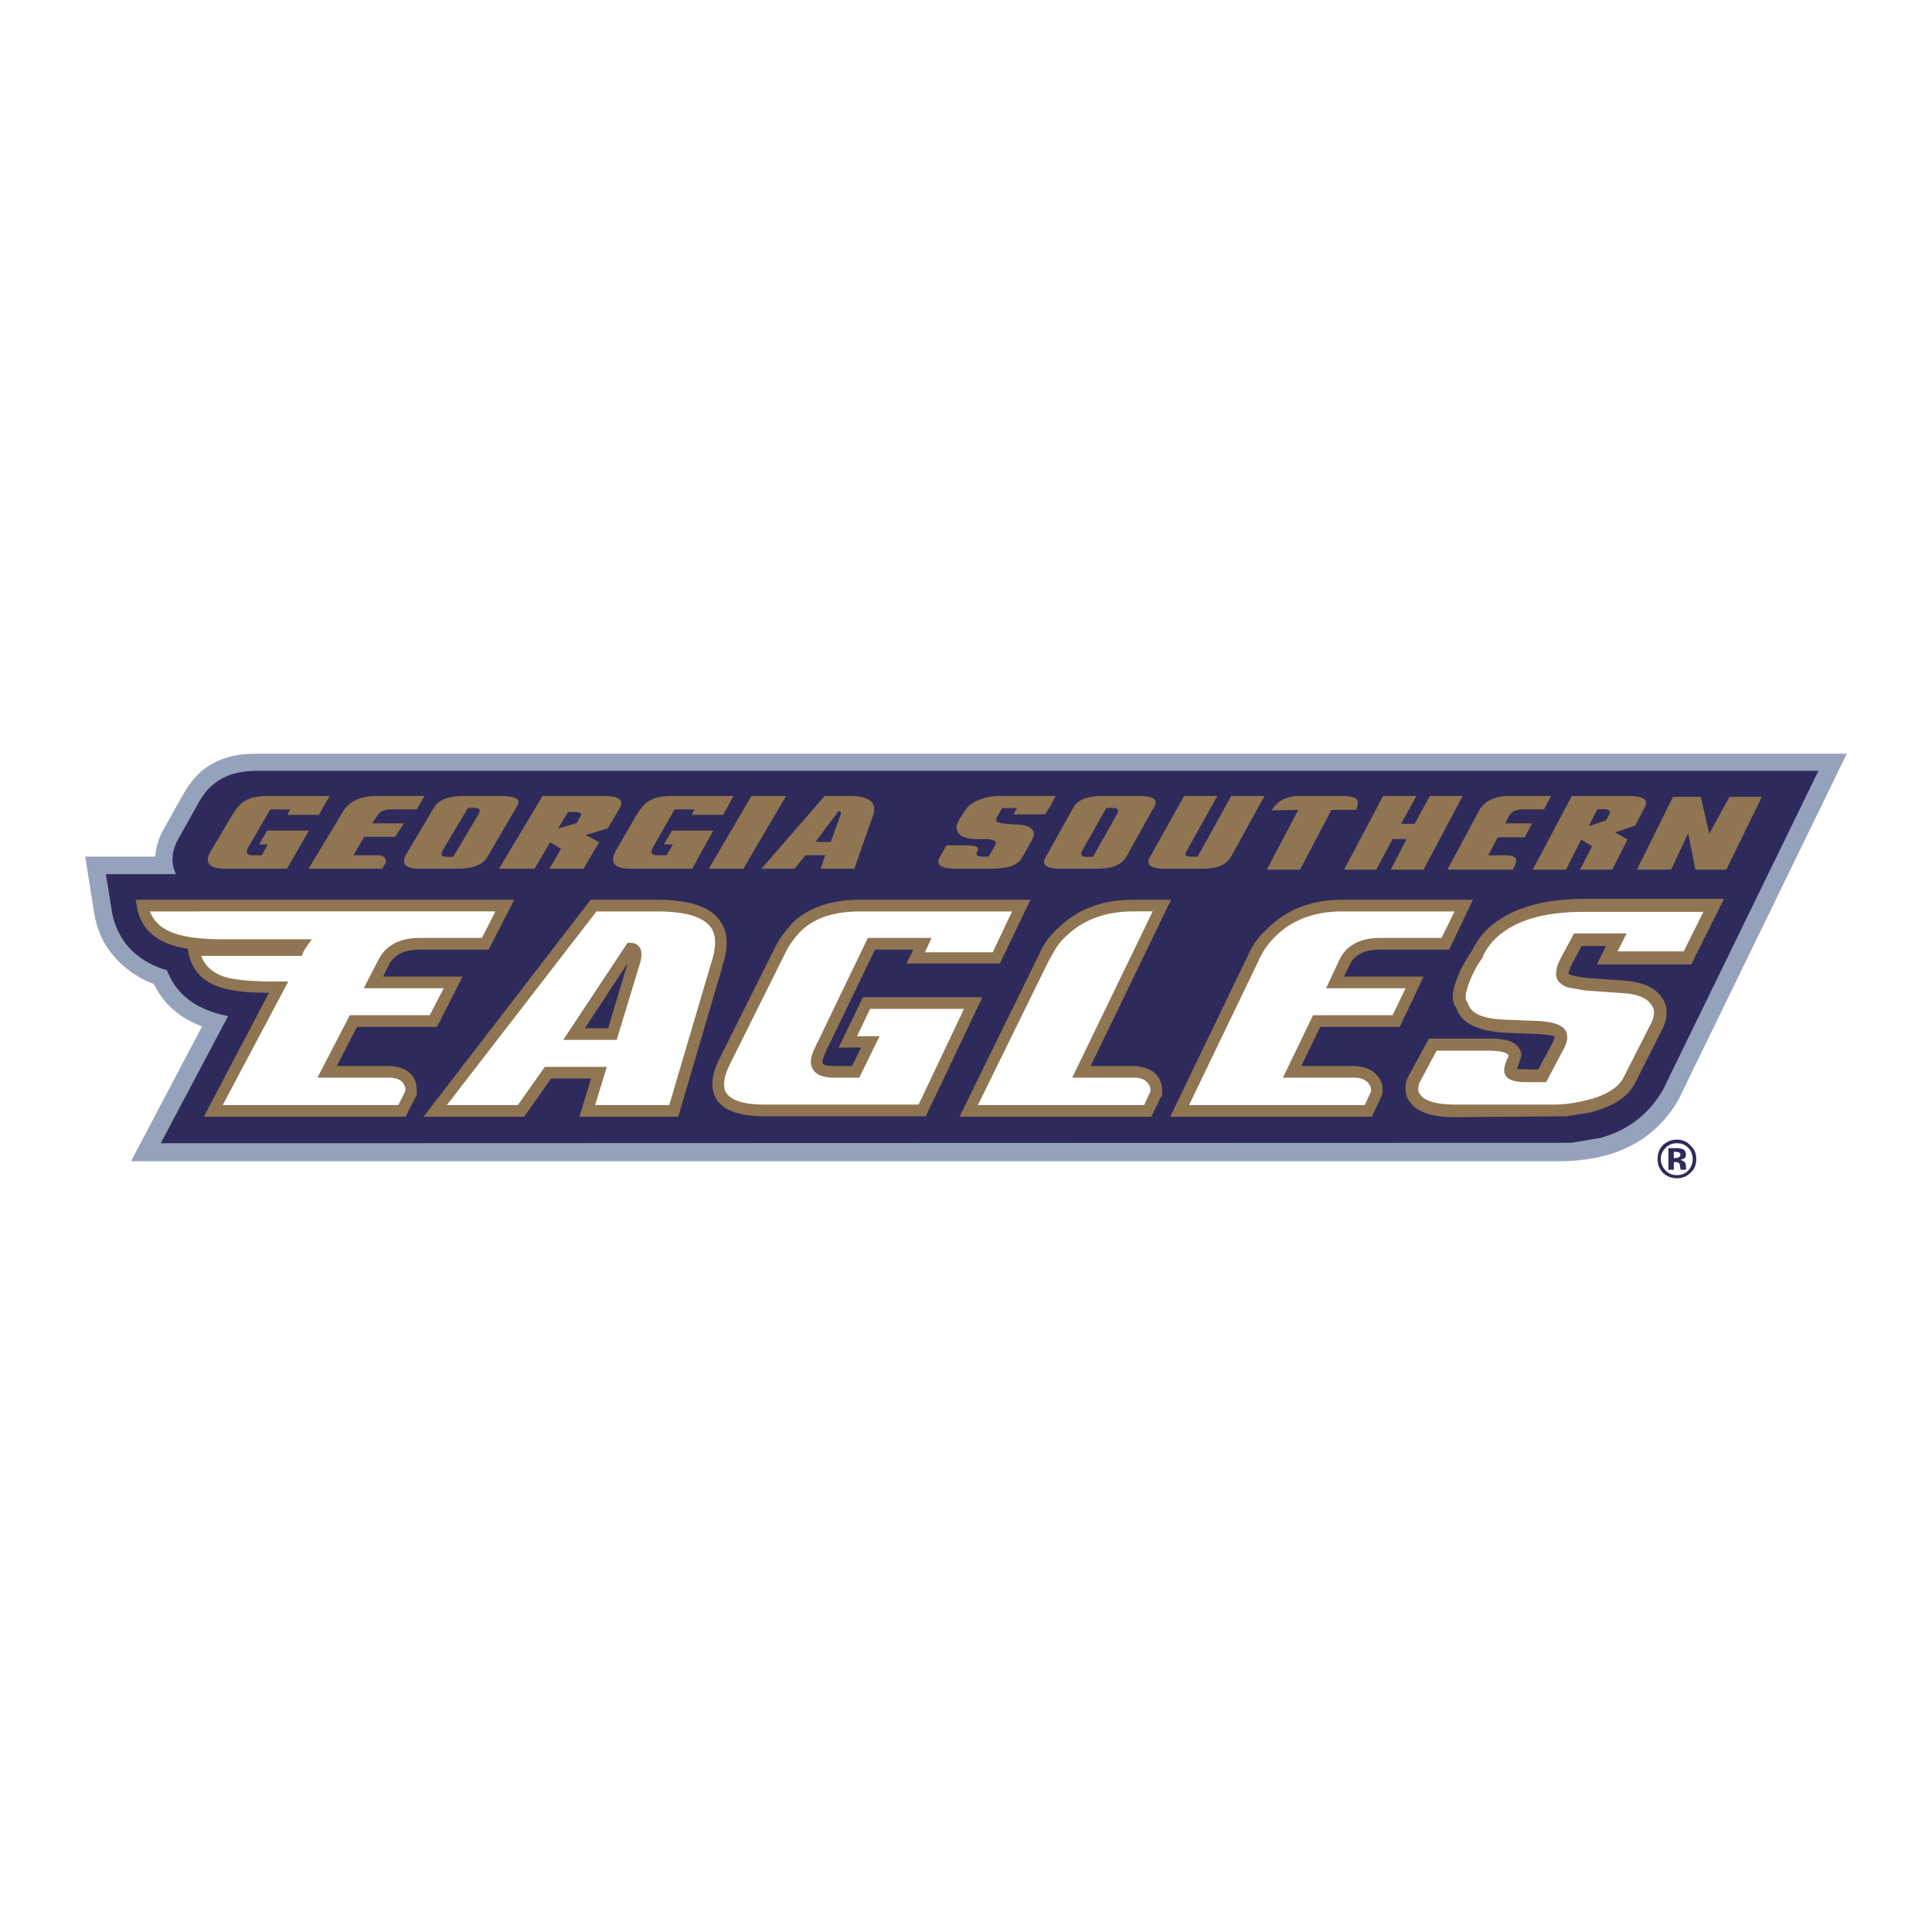 <svg xmlns="http://www.w3.org/2000/svg" width="2500" height="2500" viewBox="0 0 192.756 192.756"><g fill-rule="evenodd" clip-rule="evenodd"><path fill="#fff" d="M0 0h192.756v192.756H0V0z"/><path d="M20.203 76.858c-.762.627-1.479 1.523-2.106 2.734l-.09.134-1.704 3.048c-.493.896-.762 1.793-.807 2.689H8.504l.896 5.648c.269 1.614.896 3.093 1.972 4.303 1.031 1.21 2.375 2.151 3.989 2.779.941 1.973 2.555 3.361 4.796 4.214l-7.082 13.446h142.266c5.691.045 9.727-2.017 12.102-6.096L184.252 75.2H25.447c-2.107 0-3.855.538-5.244 1.658z" fill="#95a2bc"/><path d="M21.368 78.203c-.628.448-1.21 1.21-1.748 2.241l-1.793 3.182c-.717 1.3-.807 2.466-.269 3.586h-6.992l.583 3.631a7.376 7.376 0 0 0 1.3 3.183c.986 1.299 2.375 2.24 4.213 2.778.941 2.466 2.958 3.944 6.096 4.572l-6.723 12.685 140.741-.045 2.914-.493c2.734-.762 4.797-2.331 6.23-4.796l15.508-31.824H25.447c-1.703.045-3.048.448-4.079 1.3z" fill="#2e2a5b"/><path d="M109.938 79.413c-1.346 0-2.287.313-2.779 1.031l-2.824 5.064c-.492.762.045 1.166 1.523 1.166h3.676c1.434 0 2.375-.403 2.824-1.166l2.824-5.064c.402-.718-.135-1.031-1.658-1.031h-3.586zm1.164 1.21c.449 0 .539.225.314.628l-2.375 4.213h-.719c-.447 0-.537-.224-.312-.627l2.375-4.213h.717v-.001z" fill="#8f7551"/><path d="M111.416 81.251c.225-.403.135-.628-.314-.628h-.717l-2.375 4.213c-.225.403-.135.627.312.627h.719l2.375-4.212z" fill="#2e2a5b"/><path d="M97.521 84.881c.225-.359-.09-.493-.852-.538h-2.241l-.717 1.255c-.314.717.224 1.076 1.613 1.076h3.81c1.479-.045 2.42-.359 2.824-1.076l1.029-1.838c.225-.448.225-.807-.088-1.076-.225-.224-.629-.358-1.166-.404l-1.434-.089c-.494-.045-.764-.134-.854-.224-.088-.09-.088-.313.135-.627l.404-.717h1.479l-.357.628h3.182l.359-.628h.045l.627-1.21h-5.109c-1.121-.045-2.018.134-2.779.493-.583.269-1.031.672-1.3 1.21-.672.896-.852 1.524-.583 1.838.134.448.672.672 1.658.762h1.301c.402.045.627.09.762.224.09.045.09.224 0 .448l-.627 1.076h-.674c-.268 0-.447-.045-.492-.134-.089-.045-.044-.225.045-.449zM99.762 96.132l3.049-6.365H85.822c-2.779 0-4.975.718-6.544 2.107-.583.583-1.166 1.3-1.703 2.152L71.838 105.5c-.896 1.748-.986 3.139-.359 4.169.717 1.12 2.286 1.703 4.751 1.703h16.136l5.647-11.878H86.091l-2.42 5.021h2.241l-.896 1.838h-1.838c-.583 0-.986-.09-1.076-.225l-.045-.18c0-.224.135-.583.314-.985l4.93-10.22h3.81l-.672 1.39h9.323v-.001z" fill="#8f7551"/><path d="M99.045 95.011l1.928-4.079h-15.15c-2.465 0-4.392.583-5.737 1.792-.538.493-1.076 1.166-1.524 1.927l-5.647 11.341c-.448.852-.672 1.568-.672 2.15 0 .359.045.673.224.896.493.763 1.748 1.166 3.765 1.166H91.65l4.527-9.548h-9.368l-1.3 2.734h2.241l-2.017 4.124h-2.555c-1.031 0-1.748-.27-2.062-.807-.358-.538-.269-1.3.225-2.241l5.244-10.892h6.364l-.672 1.435h6.768v.002z" fill="#fff"/><path d="M113.074 89.767c-2.959 0-5.379.852-7.262 2.6-.986.852-1.703 1.792-2.15 2.869l-7.934 16.181h19.139l1.076-2.196v-.448c0-.583-.18-1.075-.539-1.524-.537-.582-1.299-.852-2.285-.896h-4.303l8.023-16.585h-3.765v-.001z" fill="#8f7551"/><path d="M105.186 94.876l-.447.807v.044h-.045l-7.127 14.523h16.584l.627-1.345v-.135c0-.313-.09-.538-.27-.717-.268-.358-.717-.538-1.389-.538h-6.141l8.023-16.584h-1.928c-2.645 0-4.84.762-6.5 2.286a6.144 6.144 0 0 0-1.387 1.659z" fill="#fff"/><path d="M129.658 79.413c-1.254 0-2.195.448-2.779 1.435l2.645-.045-3.137 5.961h3.316l3.139-5.961h2.465c.178-.448.223-.762.09-.986-.18-.269-.629-.403-1.346-.403h-4.393v-.001zM121.457 79.413h-3.318l-3.406 6.096c-.447.762.045 1.166 1.523 1.166h3.721c1.434 0 2.375-.403 2.824-1.166l3.361-6.096h-3.316l-3.361 6.051h-.762c-.27 0-.404-.09-.449-.179 0-.134.045-.269.18-.493l3.003-5.379zM126.744 92.367c-1.074.941-1.793 1.882-2.195 2.869l-7.799 16.181h20.125l1.031-2.196.045-.403c0-.628-.18-1.12-.584-1.569-.537-.582-1.299-.852-2.285-.896h-5.244l1.883-3.9h7.934l2.375-5.02h-7.934l.582-1.211c.494-.985 1.48-1.479 3.049-1.479h6.857l2.377-4.976h-13.045c-2.867 0-5.289.851-7.172 2.6z" fill="#8f7551"/><path d="M125.625 95.684v.044l-6.992 14.523h17.525l.627-1.345v-.09c0-.313-.09-.583-.27-.762-.312-.358-.807-.538-1.434-.538H128l3.004-6.23h7.934l1.299-2.689h-7.934l1.346-2.869c.717-1.434 2.061-2.151 4.078-2.151h6.096l1.299-2.644h-11.205c-2.645 0-4.795.762-6.453 2.286a8.305 8.305 0 0 0-1.391 1.658l-.448.807z" fill="#fff"/><path fill="#8f7551" d="M145.93 79.413h-3.274l-1.523 2.779h-1.344l1.523-2.779h-3.316l-3.9 7.351h3.226l1.616-3.048h1.388l-1.568 3.048h3.271l3.901-7.351zM150.59 79.413c-1.613 0-2.689.583-3.227 1.838l-2.959 5.513h6.545l.225-.493c.135-.269.135-.449.045-.627-.135-.225-.449-.314-.986-.314h-1.748l.941-1.793h2.689l.762-1.39h-2.689l.357-.717c.27-.448.674-.672 1.301-.672h2.197l.717-1.345h-4.17zM149.963 91.515c-1.434.852-2.465 1.972-3.092 3.316-.404.583-.764 1.21-1.121 1.882-.494 1.076-.807 2.018-.807 2.734 0 .448.135.852.357 1.121.449 1.479 2.062 2.285 4.797 2.465l3.361.135c.941.045 1.479.135 1.658.269v.045l-.223.583-1.436 2.645-2.105-.045.447-1.345c0-.269-.09-.493-.225-.717-.402-.673-1.344-.986-2.824-.986h-6.184l-2.152 3.944c-.135.313-.18.627-.18.985 0 .493.09.941.359 1.301.672 1.075 2.195 1.613 4.572 1.613l11.07-.09 2.33-.358c2.332-.583 3.811-1.524 4.527-2.869l2.645-5.244c.359-.627.539-1.255.539-1.882 0-.448-.09-.852-.314-1.255-.627-1.121-1.928-1.793-3.945-1.928l-3.719-.27c-1.076-.134-1.66-.269-1.793-.403v-.044c0-.18.133-.538.402-1.076l.896-1.659h2.42l-.896 1.837h9.414l3.271-6.543h-13.939c-3.358.001-6.048.629-8.11 1.839z"/><path d="M147.945 95.459v.044a10.562 10.562 0 0 0-1.389 2.6c-.359.941-.404 1.524-.225 1.793l.09.09.045.135c.27.985 1.479 1.523 3.676 1.613l3.406.135c1.434.09 2.33.403 2.645.941.27.493.225 1.12-.18 1.837l-1.748 3.317h-2.15c-.986 0-1.615-.225-1.883-.628-.27-.403-.18-1.031.225-1.838.043-.089.088-.179.043-.224-.178-.269-.717-.403-1.748-.448h-5.424l-1.746 3.271-.09.494c0 .224.045.402.18.582.447.673 1.613 1.031 3.496 1.031h9.949c1.166 0 2.375-.225 3.586-.538 1.703-.493 2.779-1.21 3.271-2.151l2.645-5.199c.27-.493.404-.896.404-1.3 0-.225-.045-.448-.18-.628-.402-.762-1.389-1.21-2.914-1.3l-3.764-.269h-.045l-1.748-.314c-.449-.179-.807-.447-.986-.762a1.427 1.427 0 0 1-.135-.627c0-.404.18-.986.537-1.659l1.256-2.331h5.244l-.896 1.793h6.588l1.973-3.944h-11.877c-3.094 0-5.559.492-7.396 1.568-1.254.717-2.195 1.703-2.734 2.868v.048h-.001z" fill="#fff"/><path d="M161.123 83.043l2.018-.672.941-1.793c.447-.762-.09-1.165-1.568-1.165h-5.693l-3.898 7.351h3.316l1.523-3.003 1.076.672-1.211 2.331h3.229l1.523-3.003-1.256-.718zm-.582-1.792l-.314.582-1.703.583.852-1.658h.719c.446 0 .581.179.446.493z" fill="#8f7551"/><path d="M160.227 81.833l.314-.582c.135-.314 0-.493-.447-.493h-.719l-.852 1.658 1.704-.583z" fill="#2e2a5b"/><path fill="#8f7551" d="M163.32 86.764h3.407l1.703-3.631.716 3.631h3.094l3.541-7.261h-3.228l-2.016 3.675-.851-3.675h-2.78l-3.586 7.261zM22.937 81.699l-1.883 3.182c-.717 1.166-.224 1.793 1.39 1.793h6.185l2.196-3.81h-4.168l-.807 1.39h.852l-.583 1.076h-.852c-.404 0-.583-.09-.627-.269-.045-.09 0-.314.134-.538l2.197-3.765h1.972l-.269.538h3.138l1.076-1.882h-6.275c-1.076 0-1.882.224-2.465.672-.359.313-.763.806-1.211 1.613zM13.524 89.767l.135.673c.358 2.331 2.062 3.765 5.064 4.213l.045.224c.269 1.659 1.21 2.824 2.734 3.452 1.166.493 2.868.717 5.11.717h.224l-6.5 12.371h20.125l1.121-2.196v-.493c0-.538-.134-1.03-.493-1.479-.538-.582-1.255-.852-2.286-.896h-5.2l2.017-3.9h7.98l2.555-5.02h-7.934l.583-1.166c.537-1.03 1.523-1.523 3.092-1.523h6.858l2.555-4.976H13.524v-.001z"/><path d="M17.065 92.994c1.076.448 2.6.672 4.572.717h9.458l-.762 1.12-.224.538H20.068c.359.941 1.076 1.659 2.241 2.062.941.313 2.376.448 4.303.493h2.151l-6.544 12.326h17.525l.672-1.345.044-.18c0-.269-.134-.493-.269-.717-.269-.313-.762-.493-1.435-.493h-7.082l3.227-6.23h7.979l1.389-2.689h-7.978l1.479-2.869c.762-1.434 2.106-2.151 4.124-2.151h6.186l1.344-2.644H14.958c.359.942 1.031 1.614 2.107 2.062z" fill="#fff"/><path d="M37.638 79.413c-1.793 0-2.958.583-3.585 1.838l-3.272 5.423h7.351l.358-.627c.045-.225 0-.403-.179-.538-.135-.135-.359-.179-.673-.179h-2.375l1.076-1.838h3.092l.852-1.345h-3.137l.448-.717c.269-.448.717-.672 1.389-.672h2.6l.762-1.345h-4.707zM54.895 84.03l1.076.672-1.166 1.972h3.406l1.569-2.645-1.345-.717 2.196-.672 1.21-2.018c.448-.807-.09-1.21-1.658-1.21h-6.051l-4.348 7.261h3.541l1.57-2.643zm2.51-3.004c.493 0 .673.179.449.493l-.314.583-1.838.538.986-1.614h.717z" fill="#8f7551"/><path d="M57.854 81.52c.224-.314.044-.493-.449-.493h-.717l-.986 1.614 1.838-.538.314-.583z" fill="#2e2a5b"/><path d="M49.92 79.413h-3.675c-1.39 0-2.331.313-2.869 1.031l-2.824 4.75c-.583.986-.134 1.479 1.345 1.479h3.81c1.479 0 2.465-.403 2.913-1.166l2.958-5.064c.448-.716-.134-1.03-1.658-1.03zm-3.227 1.21h.717c.448 0 .538.225.314.628l-2.51 4.213h-.717c-.448 0-.538-.224-.313-.627l2.509-4.214z" fill="#8f7551"/><path d="M47.41 80.623h-.717l-2.51 4.213c-.224.403-.134.627.313.627h.717l2.51-4.213c.225-.402.135-.627-.313-.627z" fill="#2e2a5b"/><path d="M72.152 81.295l1.03-1.882h-6.275c-1.031 0-1.837.224-2.42.672-.358.314-.762.807-1.21 1.614l-1.838 3.182c-.627 1.166-.179 1.793 1.435 1.793h6.186l2.106-3.81h-4.124l-.807 1.39h.896l-.627 1.076h-.852c-.358 0-.583-.09-.627-.269-.045-.09 0-.314.134-.538l2.152-3.765h1.972l-.269.538h3.138v-.001zM70.717 86.674h3.451l4.259-7.261h-3.452l-4.258 7.261zM71.838 91.874c-.986-1.434-3.093-2.107-6.275-2.107h-6.634l-16.674 21.649h10.041l2.689-3.81h3.989l-1.166 3.81h9.861l4.393-14.926h-.045c.717-1.972.628-3.496-.179-4.616z" fill="#8f7551"/><path d="M70.941 96.132c.269-.807.403-1.479.403-2.106 0-.583-.134-1.076-.403-1.479-.762-1.076-2.555-1.613-5.379-1.613h-6.051l-14.926 19.318h7.082l2.689-3.811h6.186l-1.165 3.811h7.396l4.168-14.12zm-8.023-2.062c.403 0 .672.134.897.448.134.179.179.403.179.717 0 .269-.045.627-.179.985l-2.286 7.53h-5.334l6.41-9.681h.313v.001z" fill="#fff"/><path fill="#2e2a5b" d="M58.346 102.586h2.331l1.927-6.454-4.258 6.454z"/><path d="M84.747 79.413h-2.465l-6.32 7.261h3.317l1.076-1.345h1.972l-.448 1.345h3.361l1.793-5.11c.582-1.434-.18-2.151-2.286-2.151zm-1.076 1.524c.224 0 .269.18.134.493l-.941 2.555h-1.479l2.286-3.048z" fill="#8f7551"/><path d="M83.805 81.43c.135-.313.09-.493-.134-.493l-2.286 3.048h1.479l.941-2.555zM168.654 114.284c-.359-.403-.807-.582-1.346-.582-.537 0-.941.179-1.344.493-.404.403-.584.852-.584 1.435 0 .582.18.985.539 1.389a2 2 0 0 0 1.389.538c.539 0 .986-.179 1.346-.538.402-.358.582-.807.582-1.389 0-.539-.179-.986-.582-1.346zm-.224.225c.314.313.449.717.449 1.121 0 .447-.135.807-.449 1.165a1.56 1.56 0 0 1-1.121.448c-.447 0-.807-.135-1.119-.448a1.63 1.63 0 0 1-.494-1.165c0-.449.18-.808.494-1.121.312-.313.672-.448 1.119-.448.449 0 .806.134 1.121.448z" fill="#2e2a5b"/><path d="M168.205 115.181a.586.586 0 0 0-.312-.537l-.404-.09h-1.031v2.151h.539v-.762h.268l.18.045.135.134.09.583h.537v-.403c0-.18-.09-.313-.225-.448l-.312-.135.357-.134c.133-.09.178-.225.178-.404zm-1.209-.269h.135l.357.045c.09.09.18.134.18.269l-.135.225-.312.09h-.225v-.629z" fill="#2e2a5b"/></g></svg>
